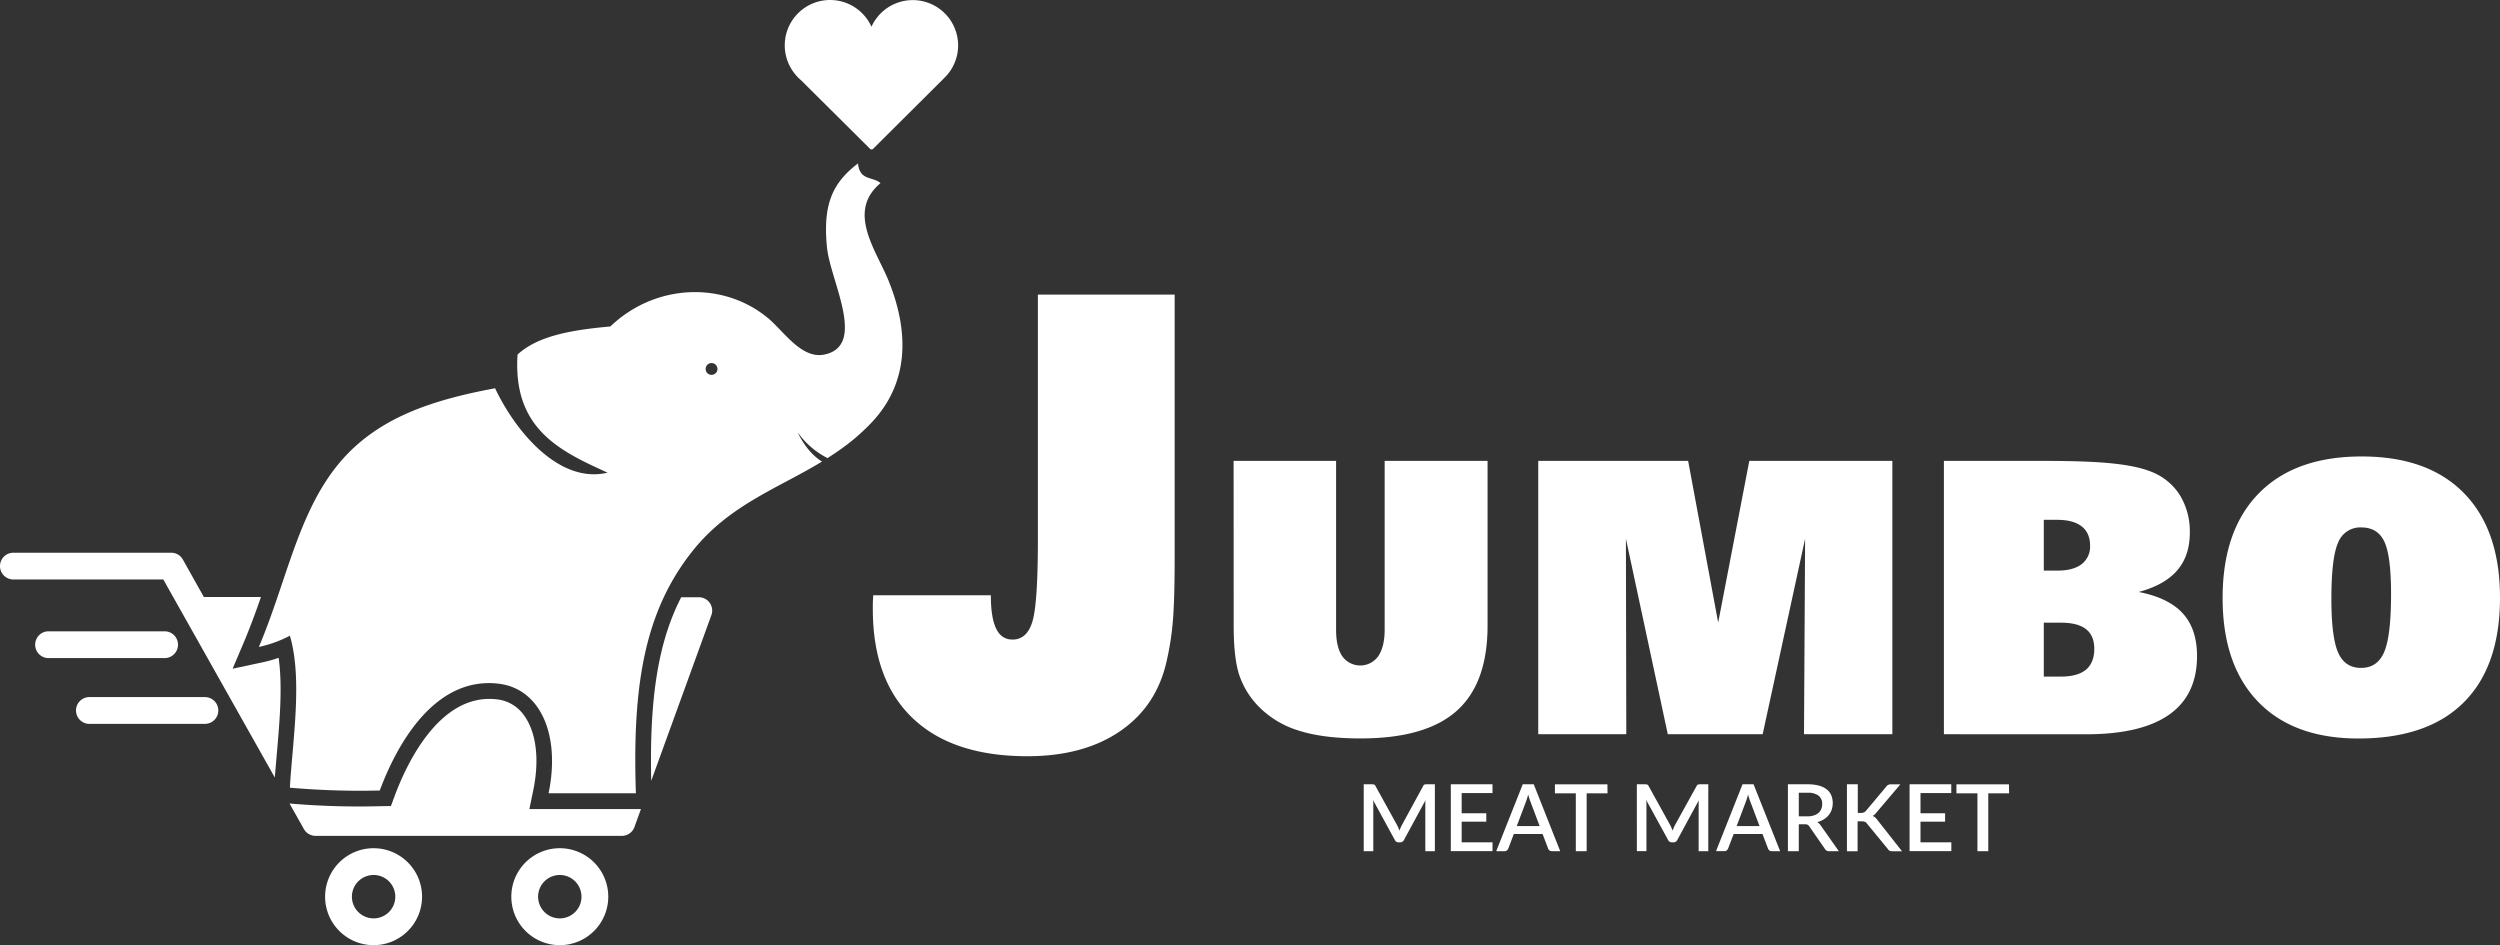 <svg id="Layer_1" data-name="Layer 1" xmlns="http://www.w3.org/2000/svg" viewBox="0 0 1190.3 450.01"><rect x="0" y="0" width="1190.3" height="450.01" fill="#333333" stroke="none"/><defs><style>.cls-1{fill:#fff;}</style></defs><path class="cls-1" d="M456.42,21.59a21.59,21.59,0,0,0-41.26-8.9,21.59,21.59,0,1,0-36,23,19.51,19.51,0,0,0,2.41,2.4L414.48,70.8a1.05,1.05,0,0,0,1.47,0l34.15-34h0a21.5,21.5,0,0,0,6.32-15.25Z" transform="translate(-0.24 0.05)"/><path class="cls-1" d="M178.11,403.8a23.08,23.08,0,1,0,23.08,23.08A23.08,23.08,0,0,0,178.11,403.8Zm0,33.41a10.33,10.33,0,1,1,10.34-10.33,10.32,10.32,0,0,1-10.34,10.33Z" transform="translate(-0.24 0.05)"/><path class="cls-1" d="M266.77,403.8a23.08,23.08,0,1,0,23.08,23.08A23.08,23.08,0,0,0,266.77,403.8Zm0,33.41a10.33,10.33,0,1,1,10.33-10.33A10.32,10.32,0,0,1,266.77,437.21Z" transform="translate(-0.24 0.05)"/><path class="cls-1" d="M78.36,313.28H23.11a6.38,6.38,0,0,1,0-12.75H78.36a6.38,6.38,0,1,1,.51,12.75A4.34,4.34,0,0,1,78.36,313.28Z" transform="translate(-0.24 0.05)"/><path class="cls-1" d="M104.18,338.22a6.37,6.37,0,0,1-6.36,6.38H42.56a6.38,6.38,0,0,1,0-12.75H97.81A6.37,6.37,0,0,1,104.18,338.22Z" transform="translate(-0.24 0.05)"/><path class="cls-1" d="M132.9,313.15c1.93,13.59.48,30.28-.83,45.32q-.52,6.07-1,11.66L78,275.86H6.37a6.38,6.38,0,0,1,0-12.75H81.75a6.38,6.38,0,0,1,5.55,3.24l10,17.85h27.18c-2.4,7-5,14-7.87,20.91L111,318.33l14.07-3A62.68,62.68,0,0,0,132.9,313.15Z" transform="translate(-0.24 0.05)"/><path class="cls-1" d="M252.29,385.17h53.12l-3.1,8.55a6.37,6.37,0,0,1-6,4.2H150.49a6.38,6.38,0,0,1-5.55-3.24l-6.85-12.17a385.77,385.77,0,0,0,43.14,1.29l5.14-.08,1.78-4.82c5.51-14.84,21.25-49,48.4-46a18.16,18.16,0,0,1,13.22,7.68c5.8,8,7.4,20.93,4.38,35.57Z" transform="translate(-0.24 0.05)"/><path class="cls-1" d="M338.93,292.86,310.3,371.72c-.89-39.4,3.3-66.07,14.27-87.41h8.37a6.36,6.36,0,0,1,6.39,6.33,6.45,6.45,0,0,1-.39,2.22Z" transform="translate(-0.24 0.05)"/><path class="cls-1" d="M423.46,134c-5.79-14.6-20.4-33.1-4-46.87-3.68-3.23-9.87-1-10.7-9.36C396.16,87.29,392,97.93,394,117.89c1.62,15.88,19.12,46.76-1.33,50.88-10.87,2.18-19.12-11-26.81-17.39-21.13-17.55-53.56-16.55-75,4-17.55,1.61-34.22,4.18-44.2,13.37-2.34,35.4,20.12,45.93,42.86,56.24-23,5.52-43.86-19.62-53.56-40.18-29.09,5.4-49.6,12.82-65.6,26.81-26.92,23.57-31.88,61-46.87,96.36a58.44,58.44,0,0,0,14.77-5.35c6.13,20.68,1.22,50.44,0,72.35a379.75,379.75,0,0,0,42.8,1.34c8.08-21.8,26-54.23,56.24-50.89,20.07,2.17,29.93,24.13,24.13,52.22H303c-1.73-51.27,4.07-86.44,26.81-115.15,17.39-22,40.59-29.91,61.82-42.79h0c-7.63-4.62-11.58-13.91-11.58-13.91a38.64,38.64,0,0,0,14.19,12.25q2.75-1.74,5.42-3.61a99,99,0,0,0,15.78-13.55C432.38,182.8,433.61,159.36,423.46,134ZM339,178.42a2.77,2.77,0,0,1-2.78-2.74v-.05A2.8,2.8,0,0,1,339,172.8h0a2.86,2.86,0,0,1,2.85,2.84A2.82,2.82,0,0,1,339,178.42Z" transform="translate(-0.24 0.05)"/><path class="cls-1" d="M587.59,219.39h48.79v80.47q0,8.29,3,12.62a10.51,10.51,0,0,0,17.12-.18q3-4.5,3-12.44V219.39h49V297.8q0,27.52-14.73,40.63T648,351.53q-17.93,0-29.61-3.79A45,45,0,0,1,599,335.8a39.3,39.3,0,0,1-8.74-14.51q-2.64-8-2.64-23.43Z" transform="translate(-0.24 0.05)"/><path class="cls-1" d="M732.63,349.53V219.39H804l14.3,77,14.82-77h68.11V349.53H859.16l.53-93.08-20.21,93.08H794.31l-19.94-93.08.18,93.08Z" transform="translate(-0.24 0.05)"/><path class="cls-1" d="M925.77,349.53V219.39h47.91q20.82,0,32.6,1.24t18.58,4.06a28,28,0,0,1,13.32,11.11,33,33,0,0,1,4.67,17.82q0,10.94-6,17.91T1018.5,281.8q14.2,2.74,21,10.19t6.79,20.34q0,18.53-13.28,27.88t-39.65,9.35Zm47.56-77.9h6.53q7.49,0,11.51-3.09a10.47,10.47,0,0,0,4-8.82q0-6-4-9.14t-11.69-3.13h-6.35Zm0,24.79v25.67h8.11q8,0,12-3.31c2.61-2.2,3.93-5.51,3.93-9.92,0-4.18-1.32-7.3-3.93-9.35s-6.6-3.09-12-3.09Z" transform="translate(-0.24 0.05)"/><path class="cls-1" d="M1123.14,351.56q-30.89,0-47.78-17.51t-16.89-49.37q0-32.28,17.25-49.85t49-17.55q31.59,0,48.7,17.51t17.12,49.72q0,32.64-17.25,49.85T1123.14,351.56Zm1.41-100.49a11.28,11.28,0,0,0-11.07,7.19q-3.23,7.19-3.22,26.78,0,18.34,3.22,25.63t10.9,7.28q7.84,0,11.07-7.68t3.22-27.62q0-18-3.18-24.79t-10.94-6.79Z" transform="translate(-0.24 0.05)"/><path class="cls-1" d="M416,283.36h56q0,10.69,2.53,15.9t7.81,5.2q6.89,0,9.47-8.65T494.4,257V140.21h65.12V265.34q0,20.22-.86,30.33a132.61,132.61,0,0,1-2.93,18.9Q551,336.1,533.58,348.05T489.42,360q-35.61,0-54.61-18.1t-19-51.94c0-1.76,0-3.12.05-4.1S416,284,416,283.36Z" transform="translate(-0.24 0.05)"/><path class="cls-1" d="M683.41,373.37v31.84h-4.55v-23c0-.42.06-.85.1-1.28l-10.24,18.91a2,2,0,0,1-1.83,1.17h-.73a1.92,1.92,0,0,1-1.84-1.17L654,380.91c0,.43.07.86.1,1.28s0,.83,0,1.2v21.82h-4.56V373.37h3.87a3.79,3.79,0,0,1,1.06.12,1.32,1.32,0,0,1,.69.74l10.22,18.51c.22.43.43.87.63,1.31s.38.92.54,1.39c.18-.47.36-.94.56-1.41s.41-.9.64-1.33l10.06-18.47a1.3,1.3,0,0,1,.68-.74,3.79,3.79,0,0,1,1.06-.12Z" transform="translate(-0.24 0.05)"/><path class="cls-1" d="M710.86,401v4.18H691V373.37h19.85v4.18H696.17v9.6h11.72v4H696.17V401Z" transform="translate(-0.24 0.05)"/><path class="cls-1" d="M743.09,405.21h-4a1.66,1.66,0,0,1-1.1-.34,2.15,2.15,0,0,1-.64-.85l-2.66-7H721l-2.65,7a2.18,2.18,0,0,1-.62.82,1.66,1.66,0,0,1-1.11.37h-4l12.63-31.84h5.24Zm-9.79-11.94-4.38-11.63a31.77,31.77,0,0,1-1.09-3.43c-.16.69-.33,1.33-.53,1.92l-.52,1.53-4.38,11.61Z" transform="translate(-0.24 0.05)"/><path class="cls-1" d="M765.61,377.68h-9.93v27.53h-5.16V377.68h-9.95v-4.31h25Z" transform="translate(-0.24 0.05)"/><path class="cls-1" d="M813.59,373.37v31.84H809v-23a5.57,5.57,0,0,1,.1-1.28l-10.24,18.91A2,2,0,0,1,797,401h-.73a1.91,1.91,0,0,1-1.84-1.17l-10.39-18.95c0,.43.07.86.1,1.28s0,.83,0,1.2v21.82h-4.56V373.37h3.87a3.79,3.79,0,0,1,1.06.12,1.32,1.32,0,0,1,.69.74l10.22,18.51c.22.43.43.87.63,1.31s.38.92.54,1.39c.18-.47.36-.94.56-1.41s.41-.9.63-1.33L808,374.23a1.3,1.3,0,0,1,.68-.74,3.79,3.79,0,0,1,1.06-.12Z" transform="translate(-0.24 0.05)"/><path class="cls-1" d="M847.8,405.21h-4a1.7,1.7,0,0,1-1.11-.34,2.23,2.23,0,0,1-.64-.85l-2.65-7H825.69L823,404a2.18,2.18,0,0,1-.62.82,1.63,1.63,0,0,1-1.1.37h-4l12.62-31.84h5.24ZM838,393.27l-4.39-11.63a34.11,34.11,0,0,1-1.08-3.43c-.16.69-.34,1.33-.53,1.92s-.37,1.09-.53,1.53l-4.38,11.61Z" transform="translate(-0.24 0.05)"/><path class="cls-1" d="M875.75,405.21h-4.62a2.12,2.12,0,0,1-2-1.06l-7.43-10.72a2.41,2.41,0,0,0-.82-.8,2.89,2.89,0,0,0-1.33-.24h-2.87v12.82H851.5V373.37h9.38a20.18,20.18,0,0,1,5.41.64A10.3,10.3,0,0,1,870,375.8a7.19,7.19,0,0,1,2.16,2.84,10.09,10.09,0,0,1,.2,6.79,8.65,8.65,0,0,1-1.44,2.61,9.59,9.59,0,0,1-2.31,2,11.84,11.84,0,0,1-3.12,1.35,5.25,5.25,0,0,1,1.64,1.61Zm-15-16.58a9.78,9.78,0,0,0,3.09-.43,6.05,6.05,0,0,0,2.21-1.21,4.76,4.76,0,0,0,1.33-1.84,6.28,6.28,0,0,0,.44-2.38,4.8,4.8,0,0,0-1.72-4,8.26,8.26,0,0,0-5.22-1.37h-4.2v11.21Z" transform="translate(-0.24 0.05)"/><path class="cls-1" d="M884.77,387h1.48a3.61,3.61,0,0,0,1.38-.23,2.62,2.62,0,0,0,1-.74l9.64-11.5a3,3,0,0,1,1-.9,3.32,3.32,0,0,1,1.36-.25h4.42L893.66,386.8a8.48,8.48,0,0,1-.89,1,4.33,4.33,0,0,1-.94.64,4,4,0,0,1,1.19.67,6.39,6.39,0,0,1,1,1.14l11.81,15h-4.51a5.69,5.69,0,0,1-.83-.06,2.49,2.49,0,0,1-.6-.2,2,2,0,0,1-.44-.33,3,3,0,0,1-.34-.45l-10-12.16a5.23,5.23,0,0,0-.45-.49,1.77,1.77,0,0,0-.52-.33,2.55,2.55,0,0,0-.67-.18,6.54,6.54,0,0,0-.89-.06h-1.9v14.26H879.6V373.37h5.17Z" transform="translate(-0.24 0.05)"/><path class="cls-1" d="M929.31,401v4.18H909.43V373.37h19.85v4.18H914.63v9.6h11.71v4H914.63V401Z" transform="translate(-0.24 0.05)"/><path class="cls-1" d="M956.82,377.68h-9.93v27.53h-5.15V377.68h-10v-4.31h25Z" transform="translate(-0.24 0.05)"/></svg>